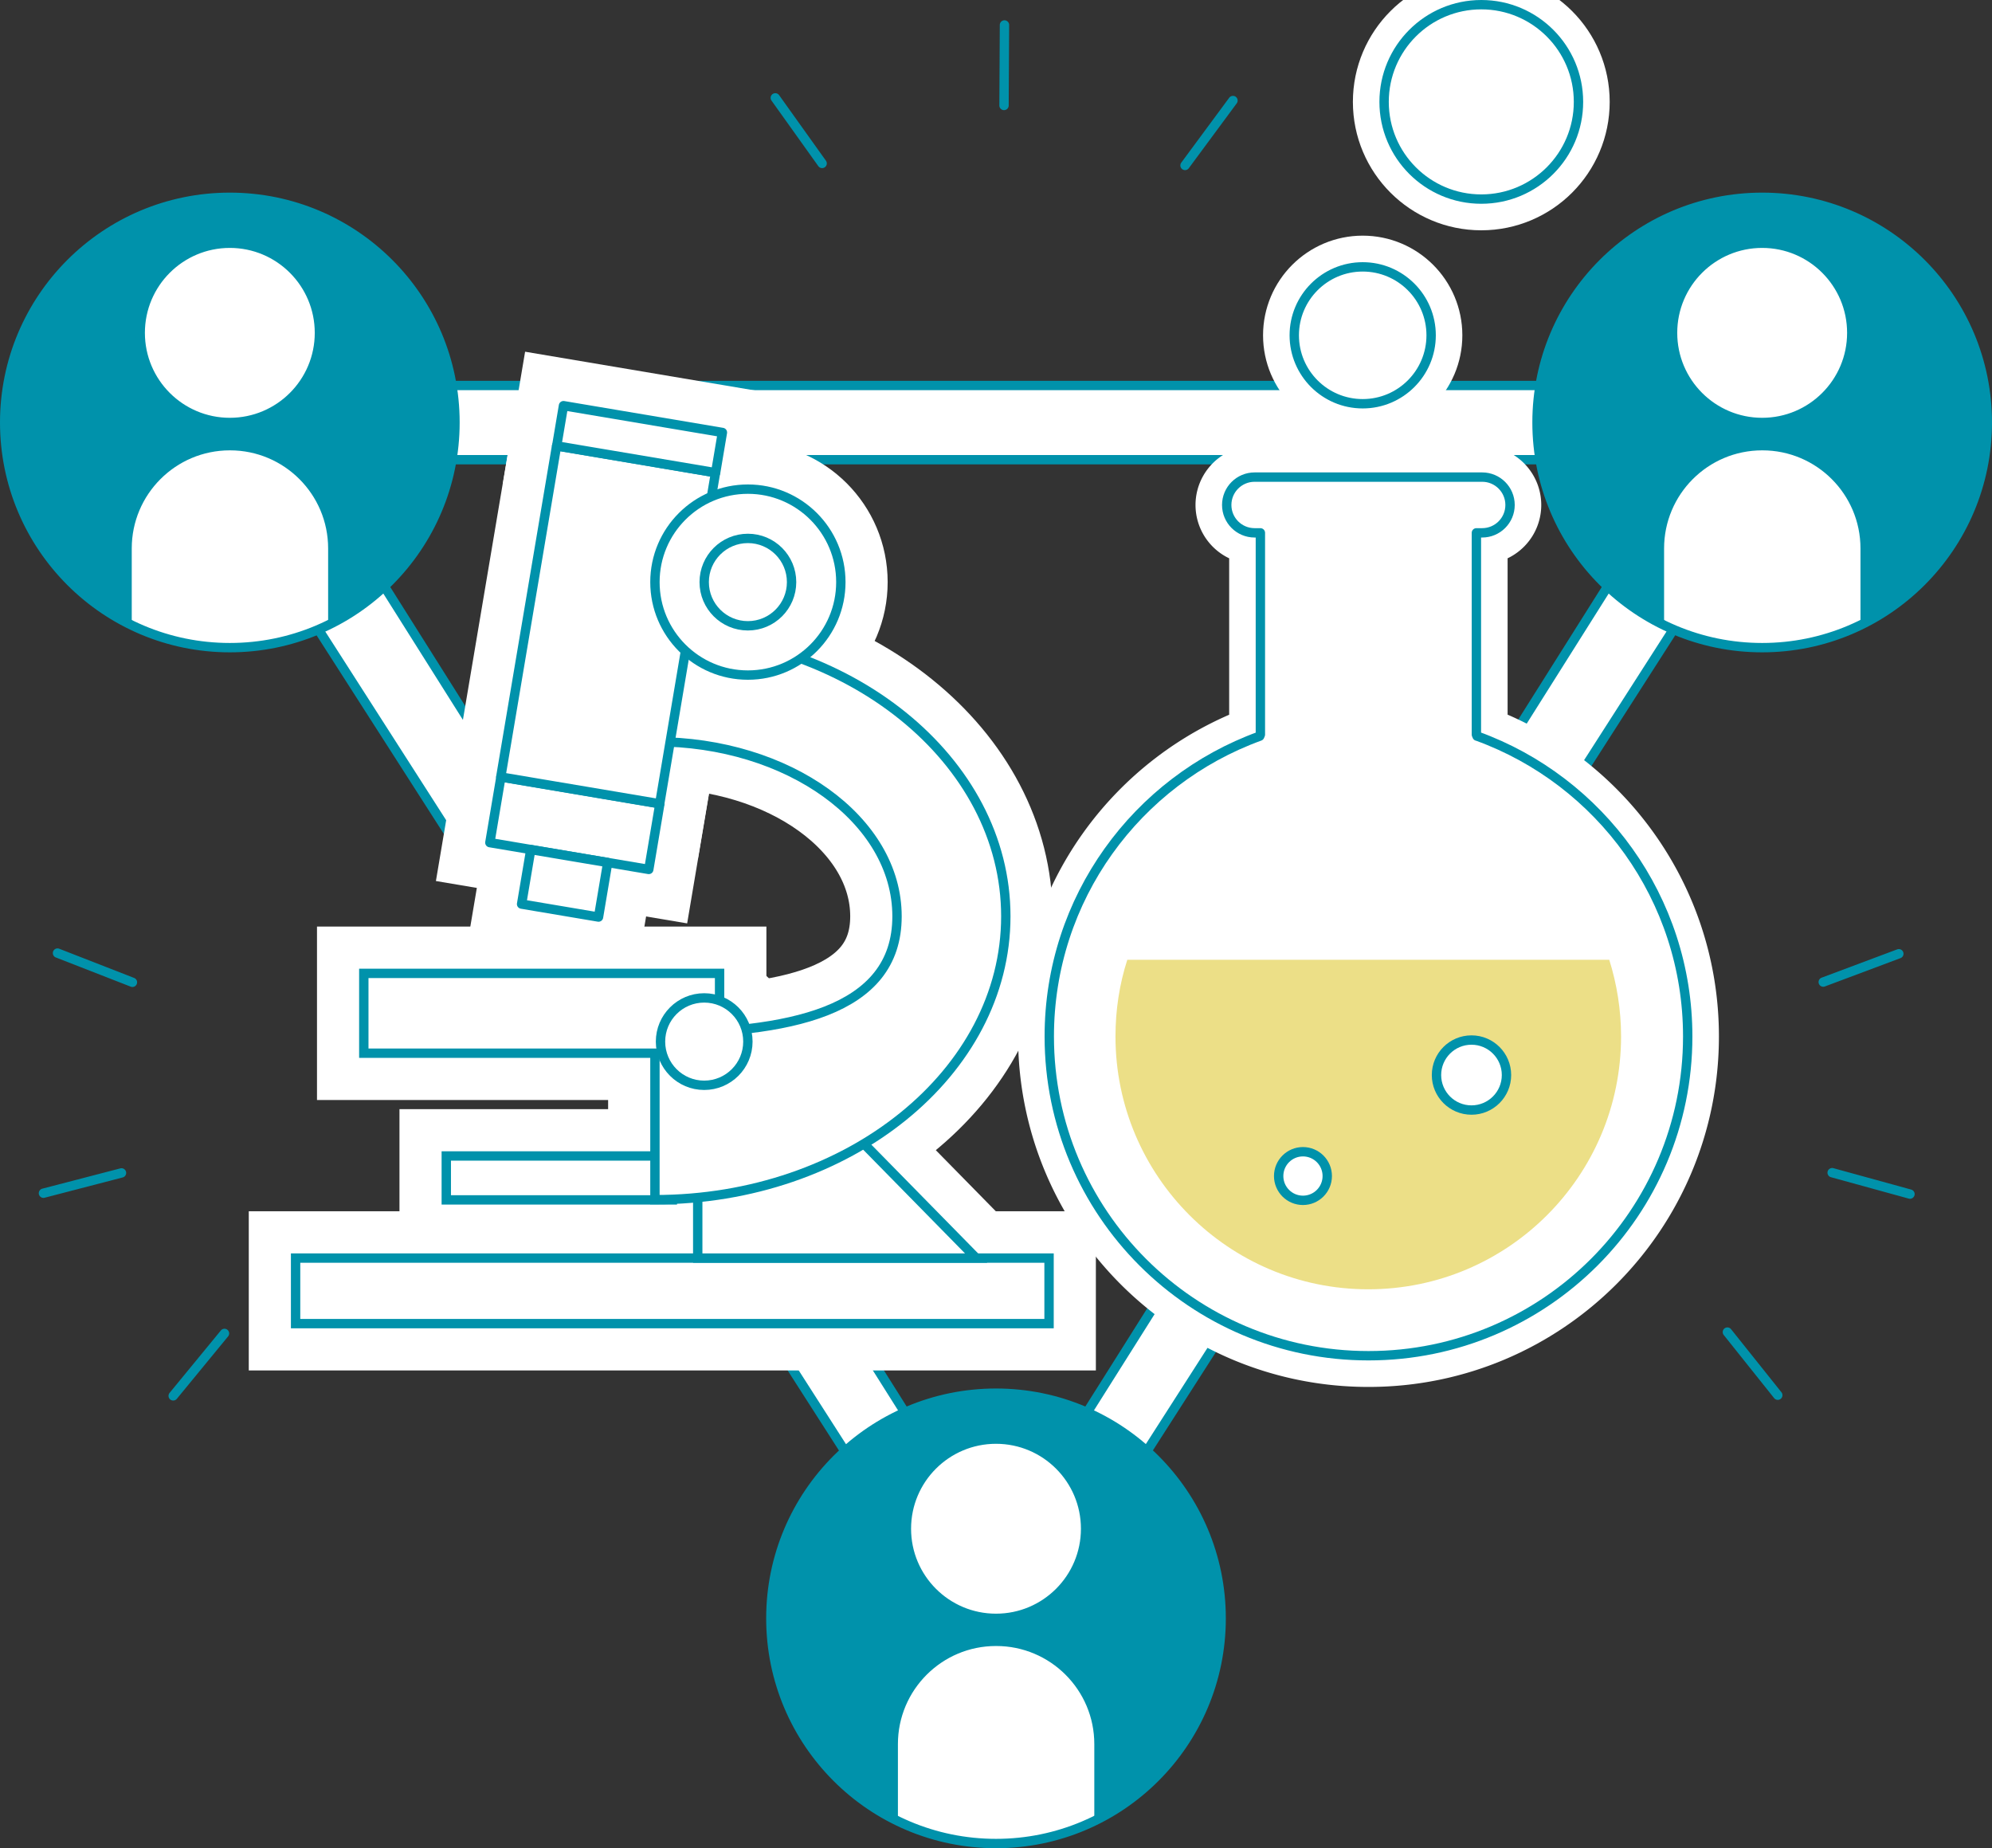 <svg id="_レイヤー_2" data-name="レイヤー 2" xmlns="http://www.w3.org/2000/svg" viewBox="0 0 89.36 82.89"><rect x="0" y="0" width="89.36" height="82.89" fill="#333333" stroke="none"/><defs><clipPath id="clippath"><circle class="cls-3" cx="79.05" cy="18.95" r="10.1"/></clipPath><clipPath id="clippath-1"><circle class="cls-3" cx="44.68" cy="72.59" r="10.1"/></clipPath><clipPath id="clippath-2"><circle class="cls-3" cx="10.31" cy="18.95" r="10.1"/></clipPath><style>.cls-1,.cls-2,.cls-3{stroke-miterlimit:10}.cls-1,.cls-2,.cls-3,.cls-4{stroke:#0092ab;stroke-width:.42px}.cls-1,.cls-4{fill:#fff}.cls-2,.cls-5,.cls-6{fill:none}.cls-5,.cls-6{stroke-width:2.8px;stroke:#fff}.cls-6{stroke-width:4.2px}.cls-10,.cls-3{fill:#0092ab}.cls-4{stroke-linecap:round;stroke-linejoin:round}</style></defs><g id="_イラスト" data-name="イラスト"><path class="cls-4" d="m2.58 42.75 3.36 1.31m-3.99 9.46 3.5-.91m2.32 10 2.3-2.8m69.68 2.77-2.26-2.83m8.19-6.19-3.49-.96m2.99-9.82-3.39 1.27M55.31 4.51l-2.15 2.91m-8.1-6.3-.02 3.61m-10.26-.34 2.1 2.94m7.8 66.92c-.52 0-1.01-.24-1.33-.66L8.98 19.96c-.38-.5-.45-1.18-.17-1.75.28-.57.86-.92 1.49-.92h68.75a1.658 1.658 0 0 1 1.32 2.67L46 73.59c-.31.41-.8.66-1.33.66ZM13.66 20.62l31.02 49.22L75.7 20.62H13.66Z"/><circle class="cls-10" cx="79.05" cy="18.95" r="10.1"/><g style="clip-path:url(#clippath)"><circle class="cls-4" cx="79.05" cy="14.93" r="4.02"/><path class="cls-4" d="M79.05 19.99c-2.55 0-4.61 2.07-4.61 4.61v5.94h9.23V24.6c0-2.55-2.07-4.61-4.61-4.61Z"/></g><circle class="cls-2" cx="79.05" cy="18.95" r="10.1"/><circle class="cls-10" cx="44.68" cy="72.59" r="10.1"/><g style="clip-path:url(#clippath-1)"><circle class="cls-4" cx="44.68" cy="68.57" r="4.02"/><path class="cls-4" d="M44.68 73.62c-2.55 0-4.61 2.07-4.61 4.61v5.94h9.23v-5.94c0-2.55-2.07-4.61-4.61-4.61Z"/></g><circle class="cls-2" cx="44.68" cy="72.59" r="10.1"/><circle class="cls-10" cx="10.31" cy="18.95" r="10.1"/><g style="clip-path:url(#clippath-2)"><circle class="cls-4" cx="10.31" cy="14.93" r="4.02"/><path class="cls-4" d="M10.31 19.99c-2.55 0-4.61 2.07-4.61 4.61v5.94h9.23V24.6c0-2.55-2.07-4.61-4.61-4.61Z"/></g><circle class="cls-2" cx="10.31" cy="18.95" r="10.1"/><path class="cls-6" d="M20.02 51.85h10.14v1.97H20.02zm-6.76 4.58h33.8v2.94h-33.8z"/><path class="cls-6" d="M37.25 49.77H31.3v6.66h12.49l-6.54-6.66z"/><path class="cls-6" d="M29.38 28.39v4.88c5.99 0 10.86 3.51 10.86 7.83s-4.87 5.25-10.86 5.25v7.46c8.68 0 15.74-5.7 15.74-12.71s-7.06-12.71-15.74-12.71Z"/><path class="cls-6" transform="rotate(-80.43 25.785 36.922)" d="M24.29 33.31h2.99v7.23h-2.99z"/><path class="cls-6" transform="rotate(-80.43 25.33 39.62)" d="M24.09 37.87h2.48v3.5h-2.48z"/><path class="cls-6" transform="rotate(-80.43 27.287 28.02)" d="M19.75 24.4h15.06v7.23H19.75z"/><path class="cls-6" transform="rotate(-80.43 28.69 19.694)" d="M27.77 16.08h1.83v7.23h-1.83z"/><circle class="cls-6" cx="33.55" cy="26.11" r="4.17"/><circle class="cls-6" cx="33.55" cy="26.11" r="1.96"/><path class="cls-6" d="M16.32 43.66h15.96v3.58H16.32z"/><circle class="cls-6" cx="31.59" cy="46.72" r="1.96"/><path class="cls-1" d="M20.02 51.85h10.14v1.97H20.02zm-6.76 4.58h33.8v2.94h-33.8z"/><path class="cls-1" d="M37.25 49.77H31.3v6.66h12.49l-6.54-6.66z"/><path class="cls-1" d="M29.38 28.39v4.88c5.99 0 10.86 3.51 10.86 7.83s-4.87 5.25-10.86 5.25v7.46c8.68 0 15.74-5.7 15.74-12.71s-7.06-12.71-15.74-12.71Z"/><path class="cls-4" transform="rotate(-80.43 25.785 36.922)" d="M24.29 33.31h2.99v7.23h-2.99z"/><path class="cls-4" transform="rotate(-80.43 25.33 39.62)" d="M24.09 37.87h2.48v3.5h-2.48z"/><path class="cls-4" transform="rotate(-80.43 27.287 28.02)" d="M19.75 24.4h15.06v7.23H19.75z"/><path class="cls-4" transform="rotate(-80.43 28.69 19.694)" d="M27.77 16.08h1.83v7.23h-1.83z"/><circle class="cls-4" cx="33.55" cy="26.11" r="4.17"/><circle class="cls-4" cx="33.55" cy="26.11" r="1.96"/><path class="cls-1" d="M16.32 43.66h15.96v3.58H16.32z"/><circle class="cls-1" cx="31.59" cy="46.72" r="1.96"/><path class="cls-5" d="m66.26 33.02-.03-.07V23.9h.26a1.25 1.25 0 0 0 0-2.5H56.28a1.25 1.25 0 0 0 0 2.5h.26v9.05l-.03.07c-5.51 2-9.44 7.27-9.44 13.47 0 7.91 6.41 14.32 14.32 14.32s14.32-6.41 14.32-14.32c0-6.19-3.93-11.47-9.44-13.47Z"/><path class="cls-5" d="M50.57 43.05c-.35 1.09-.53 2.24-.53 3.44 0 6.26 5.08 11.34 11.34 11.34s11.34-5.08 11.34-11.34c0-1.2-.19-2.36-.53-3.44H50.57Z"/><circle class="cls-5" cx="66.01" cy="48.22" r="1.57"/><circle class="cls-5" cx="58.45" cy="52.75" r="1.09"/><path class="cls-4" d="m66.26 33.02-.03-.07V23.9h.26c.69 0 1.25-.56 1.25-1.25h0c0-.69-.56-1.25-1.25-1.25H56.28c-.69 0-1.25.56-1.25 1.25h0c0 .69.56 1.25 1.25 1.25h.26v9.05h0l-.03.07c-5.51 2-9.44 7.27-9.44 13.47 0 7.91 6.41 14.32 14.32 14.32s14.32-6.41 14.32-14.32c0-6.19-3.93-11.47-9.44-13.47Z"/><path d="M50.57 43.05c-.35 1.09-.53 2.24-.53 3.44 0 6.26 5.08 11.34 11.34 11.34s11.34-5.08 11.34-11.34c0-1.2-.19-2.36-.53-3.44H50.57Z" style="fill:#ecdf87"/><circle class="cls-4" cx="66.01" cy="48.22" r="1.57"/><circle class="cls-4" cx="58.45" cy="52.75" r="1.09"/><circle class="cls-5" cx="61.13" cy="15.04" r="3.07"/><circle class="cls-5" cx="66.45" cy="4.57" r="4.36"/><circle class="cls-4" cx="61.13" cy="15.04" r="3.07"/><circle class="cls-4" cx="66.45" cy="4.57" r="4.36"/></g></svg>